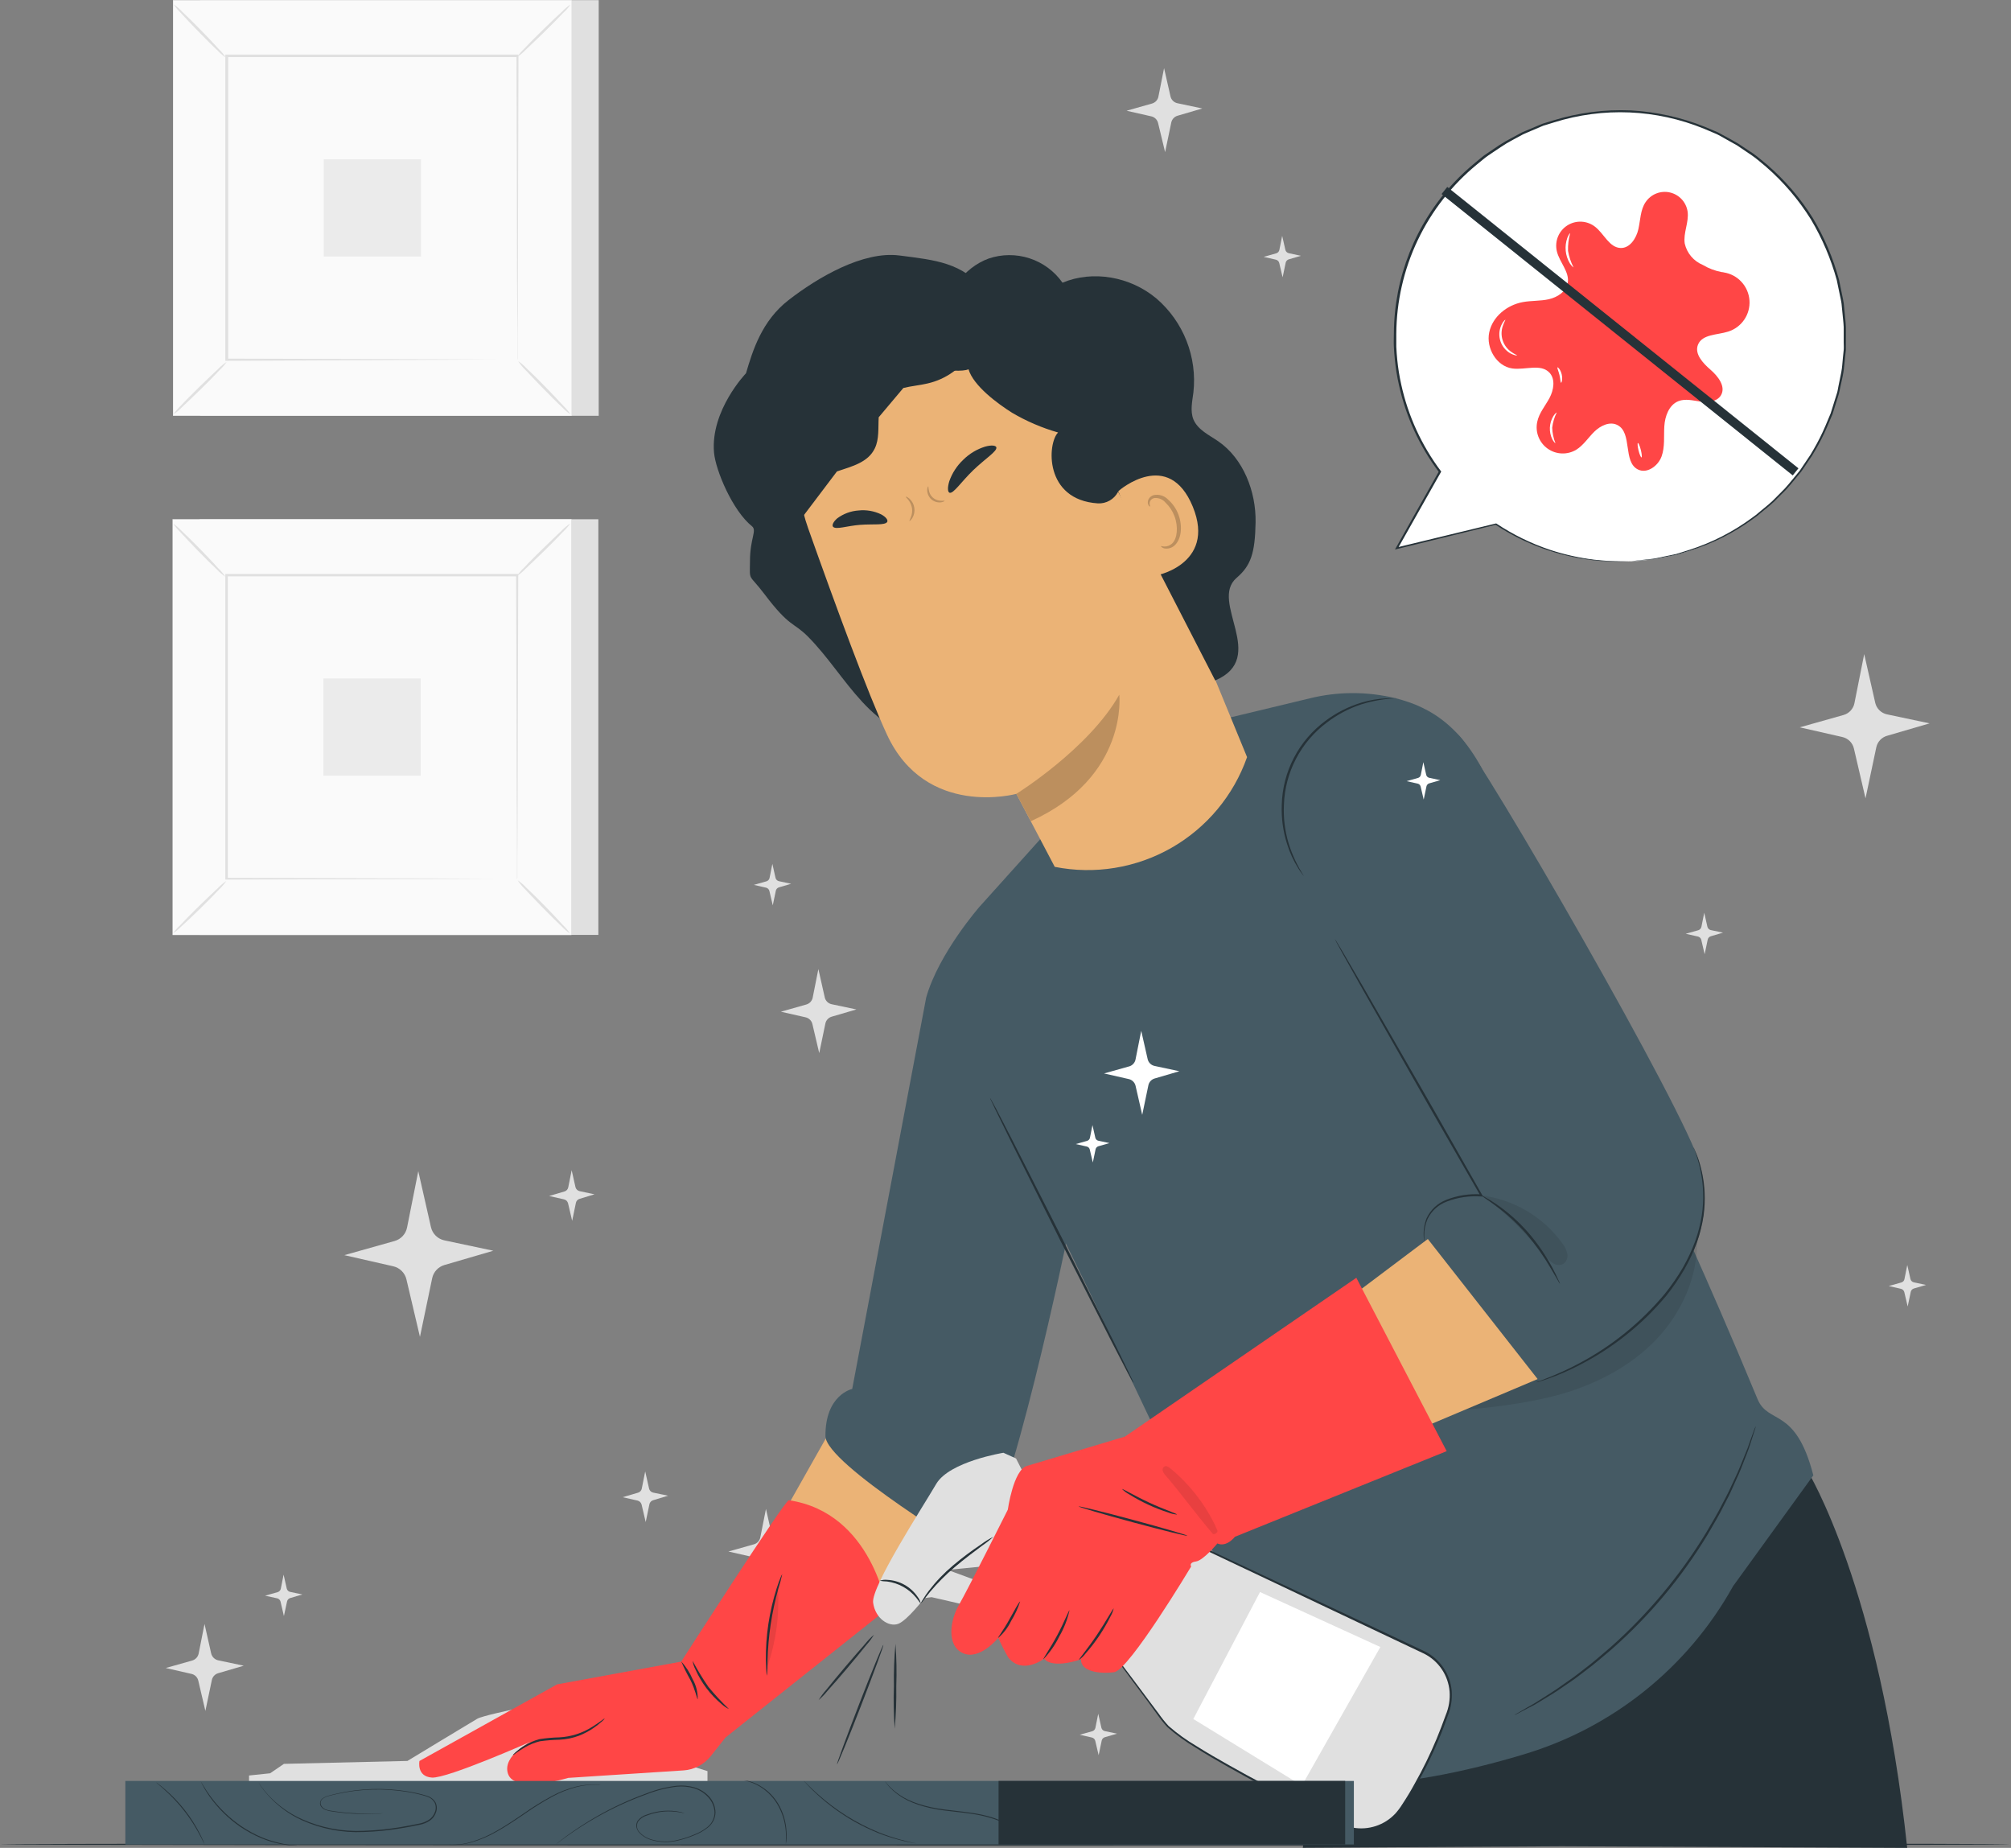 <?xml version="1.0" encoding="UTF-8"?> <svg xmlns="http://www.w3.org/2000/svg" width="443" height="407" viewBox="0 0 443 407" fill="none"><rect x="0" y="0" width="443" height="407" fill="#808080" stroke="none"/><path d="M97.901 273.196L108.671 275.479L97.901 278.625C97.228 278.82 96.621 279.195 96.146 279.709C95.67 280.223 95.344 280.858 95.201 281.544L92.511 294.448L89.534 281.792C89.368 281.086 89.007 280.442 88.493 279.931C87.979 279.42 87.332 279.064 86.625 278.903L75.856 276.451L86.923 273.335C87.612 273.142 88.234 272.761 88.72 272.236C89.206 271.71 89.535 271.059 89.673 270.357L92.144 257.949L94.933 270.277C95.097 270.997 95.463 271.655 95.989 272.172C96.515 272.689 97.179 273.045 97.901 273.196V273.196Z" fill="#E0E0E0"></path><path d="M48.052 365.687L53.7 366.878L48.042 368.536C47.694 368.64 47.382 368.838 47.138 369.107C46.895 369.377 46.73 369.708 46.662 370.065L45.243 376.834L43.684 370.184C43.601 369.812 43.413 369.472 43.142 369.205C42.871 368.937 42.528 368.753 42.156 368.675L36.508 367.384L42.315 365.747C42.676 365.646 43.003 365.447 43.259 365.172C43.515 364.897 43.69 364.556 43.764 364.188L45.054 357.677L46.513 364.149C46.598 364.524 46.787 364.868 47.06 365.141C47.332 365.413 47.676 365.603 48.052 365.687V365.687Z" fill="#E0E0E0"></path><path d="M127.689 262.358L130.965 263.053L127.689 264.045C127.484 264.102 127.298 264.214 127.152 264.37C127.007 264.526 126.907 264.72 126.865 264.929L126.041 268.899L125.138 265.038C125.086 264.823 124.974 264.628 124.816 264.473C124.659 264.319 124.461 264.212 124.245 264.164L120.969 263.42L124.344 262.427C124.552 262.367 124.74 262.251 124.887 262.092C125.033 261.932 125.134 261.736 125.178 261.524L125.932 257.742L126.776 261.494C126.834 261.708 126.949 261.903 127.111 262.055C127.272 262.207 127.472 262.312 127.689 262.358V262.358Z" fill="#E0E0E0"></path><path d="M143.879 328.751L147.165 329.436L143.879 330.429C143.674 330.489 143.488 330.604 143.343 330.761C143.198 330.919 143.099 331.112 143.055 331.322L142.241 335.243L141.338 331.392C141.284 331.177 141.172 330.981 141.015 330.825C140.857 330.669 140.66 330.56 140.445 330.508L137.169 329.764L140.544 328.771C140.753 328.713 140.942 328.597 141.089 328.438C141.236 328.278 141.336 328.081 141.378 327.868L142.132 324.086L142.976 327.838C143.022 328.061 143.132 328.266 143.292 328.428C143.453 328.59 143.656 328.702 143.879 328.751V328.751Z" fill="#E0E0E0"></path><path d="M63.914 350.621L66.614 351.187L63.914 351.981C63.748 352.032 63.598 352.126 63.48 352.253C63.361 352.38 63.278 352.536 63.239 352.706L62.544 355.941L61.8 352.765C61.756 352.59 61.666 352.43 61.538 352.302C61.41 352.174 61.25 352.084 61.075 352.04L58.395 351.455L61.164 350.671C61.337 350.621 61.492 350.525 61.615 350.394C61.737 350.263 61.821 350.101 61.859 349.926L62.475 346.819L63.169 349.906C63.216 350.082 63.31 350.242 63.441 350.368C63.573 350.494 63.736 350.582 63.914 350.621Z" fill="#E0E0E0"></path><path d="M243.369 381.281L246.068 381.847L243.369 382.631C243.201 382.683 243.051 382.779 242.932 382.908C242.814 383.037 242.731 383.195 242.694 383.366L242.019 386.592L241.274 383.426C241.231 383.25 241.14 383.09 241.013 382.962C240.885 382.835 240.725 382.744 240.55 382.701L237.85 382.086L240.619 381.311C240.789 381.26 240.943 381.164 241.063 381.033C241.184 380.902 241.267 380.741 241.304 380.567L241.929 377.46L242.624 380.547C242.668 380.727 242.76 380.89 242.892 381.02C243.023 381.15 243.188 381.24 243.369 381.281V381.281Z" fill="#E0E0E0"></path><path d="M171.583 194.085L174.283 194.661L171.583 195.445C171.416 195.497 171.265 195.592 171.146 195.721C171.028 195.85 170.946 196.009 170.908 196.18L170.233 199.406L169.488 196.239C169.445 196.064 169.355 195.904 169.227 195.776C169.099 195.648 168.939 195.558 168.764 195.515L166.064 194.899L168.833 194.115C169.006 194.065 169.161 193.97 169.284 193.839C169.406 193.708 169.49 193.546 169.528 193.371L170.144 190.264L170.838 193.351C170.882 193.53 170.975 193.694 171.106 193.824C171.238 193.954 171.403 194.044 171.583 194.085Z" fill="#E0E0E0"></path><path d="M421.591 282.439L424.291 283.014L421.591 283.799C421.424 283.851 421.273 283.946 421.155 284.075C421.036 284.204 420.954 284.362 420.916 284.533L420.241 287.759L419.497 284.593C419.453 284.416 419.361 284.255 419.231 284.127C419.102 284 418.939 283.91 418.762 283.868L416.072 283.253L418.842 282.469C419.014 282.424 419.17 282.331 419.291 282.201C419.413 282.071 419.494 281.909 419.527 281.734L420.152 278.617L420.847 281.704C420.89 281.884 420.983 282.048 421.114 282.177C421.246 282.307 421.411 282.398 421.591 282.439Z" fill="#E0E0E0"></path><path d="M376.865 204.855L379.565 205.421L376.865 206.215C376.699 206.266 376.549 206.36 376.43 206.487C376.312 206.614 376.229 206.77 376.19 206.939L375.515 210.175L374.77 206.999C374.726 206.822 374.634 206.661 374.505 206.534C374.375 206.406 374.213 206.316 374.036 206.274L371.346 205.669L374.115 204.885C374.286 204.833 374.439 204.737 374.559 204.606C374.68 204.475 374.763 204.314 374.8 204.14L375.425 201.033L376.12 204.12C376.164 204.3 376.256 204.464 376.388 204.593C376.519 204.723 376.684 204.814 376.865 204.855Z" fill="#E0E0E0"></path><path d="M283.897 55.765L286.586 56.341L283.897 57.125C283.729 57.177 283.579 57.272 283.46 57.401C283.341 57.53 283.259 57.688 283.222 57.859L282.547 61.085L281.802 57.919C281.758 57.742 281.666 57.581 281.536 57.454C281.407 57.326 281.245 57.236 281.068 57.194L278.368 56.579L281.147 55.795C281.317 55.743 281.471 55.647 281.591 55.516C281.712 55.385 281.795 55.224 281.832 55.05L282.447 51.943L283.152 55.03C283.195 55.21 283.288 55.374 283.42 55.504C283.551 55.633 283.716 55.724 283.897 55.765V55.765Z" fill="#E0E0E0"></path><path d="M171.653 340.079L177.112 341.24L171.653 342.829C171.312 342.931 171.005 343.124 170.764 343.386C170.523 343.647 170.357 343.969 170.283 344.318L168.913 350.849L167.404 344.437C167.319 344.08 167.136 343.754 166.877 343.495C166.618 343.235 166.292 343.053 165.935 342.968L160.466 341.727L166.084 340.139C166.432 340.04 166.746 339.848 166.992 339.584C167.239 339.32 167.409 338.993 167.484 338.64L168.734 332.347L170.144 338.6C170.231 338.964 170.418 339.295 170.685 339.557C170.952 339.819 171.287 340 171.653 340.079Z" fill="#E0E0E0"></path><path d="M183.196 221.183L188.655 222.334L183.196 223.932C182.856 224.034 182.55 224.225 182.309 224.485C182.068 224.745 181.902 225.065 181.826 225.411L180.466 231.953L178.957 225.53C178.87 225.174 178.685 224.85 178.424 224.592C178.163 224.334 177.836 224.154 177.478 224.071L172.019 222.831L177.637 221.242C177.984 221.141 178.297 220.947 178.542 220.681C178.787 220.415 178.955 220.088 179.027 219.734L180.278 213.44L181.687 219.694C181.772 220.059 181.959 220.393 182.226 220.657C182.493 220.92 182.829 221.103 183.196 221.183Z" fill="#E0E0E0"></path><path d="M259.399 22.741L264.858 23.893L259.399 25.491C259.056 25.592 258.747 25.784 258.504 26.046C258.261 26.308 258.094 26.63 258.019 26.98L256.659 33.511L255.111 27.089C255.023 26.733 254.838 26.408 254.577 26.15C254.316 25.893 253.989 25.713 253.632 25.63L248.172 24.389L253.791 22.801C254.136 22.7 254.448 22.508 254.693 22.244C254.938 21.98 255.106 21.654 255.18 21.302L256.431 15.009L257.85 21.252C257.938 21.623 258.131 21.96 258.406 22.224C258.68 22.488 259.025 22.668 259.399 22.741V22.741Z" fill="#E0E0E0"></path><path d="M415.686 157.339L425.066 159.324L415.686 162.063C415.097 162.234 414.567 162.562 414.151 163.011C413.735 163.461 413.449 164.015 413.323 164.614L410.951 175.841L408.39 164.843C408.243 164.229 407.927 163.668 407.478 163.224C407.029 162.781 406.465 162.471 405.849 162.331L396.469 160.197L406.117 157.478C406.715 157.307 407.255 156.975 407.677 156.518C408.099 156.061 408.387 155.497 408.509 154.887L410.663 144.067L413.095 154.807C413.242 155.432 413.563 156.002 414.022 156.45C414.481 156.898 415.058 157.207 415.686 157.339V157.339Z" fill="#E0E0E0"></path><path d="M131.888 0.03H44.072V91.579H131.888V0.03Z" fill="#E0E0E0"></path><path d="M125.932 0.03H38.116V91.579H125.932V0.03Z" fill="#FAFAFA"></path><path d="M125.963 91.598H38.097V0H125.963V91.598ZM38.146 91.549H125.913V0.069H38.146V91.549Z" fill="#E0E0E0"></path><path d="M114.14 12.338H49.928V79.27H114.14V12.338Z" fill="#FAFAFA"></path><path d="M49.928 79.717C49.468 80.386 48.935 81.001 48.34 81.553C47.347 82.635 45.878 84.104 44.26 85.692C42.642 87.281 41.163 88.67 40.061 89.712C39.509 90.301 38.886 90.817 38.205 91.251C38.665 90.582 39.194 89.963 39.783 89.405C40.776 88.323 42.255 86.864 43.873 85.266C45.491 83.667 46.98 82.288 48.082 81.245C48.632 80.662 49.252 80.148 49.928 79.717V79.717Z" fill="#E0E0E0"></path><path d="M114.161 79.548C114.837 80.002 115.457 80.535 116.007 81.136C117.089 82.129 118.558 83.598 120.146 85.216C121.734 86.834 123.124 88.313 124.117 89.404C124.704 89.96 125.224 90.583 125.665 91.261C124.99 90.816 124.373 90.29 123.829 89.692C122.747 88.7 121.278 87.221 119.689 85.603C118.101 83.985 116.712 82.486 115.659 81.394C115.09 80.839 114.587 80.219 114.161 79.548V79.548Z" fill="#E0E0E0"></path><path d="M113.962 12.517C114.414 11.842 114.944 11.223 115.54 10.671C116.533 9.589 118.012 8.13 119.63 6.532C121.248 4.934 122.727 3.554 123.819 2.561C124.369 1.968 124.993 1.448 125.675 1.013C125.223 1.676 124.689 2.279 124.087 2.809C123.094 3.891 121.615 5.36 119.997 6.958C118.379 8.557 116.89 9.936 115.798 10.979C115.249 11.562 114.632 12.078 113.962 12.517Z" fill="#E0E0E0"></path><path d="M49.75 12.676C49.075 12.223 48.455 11.694 47.904 11.097C46.822 10.105 45.362 8.626 43.774 7.008C42.186 5.39 40.797 3.911 39.804 2.819C39.221 2.259 38.702 1.637 38.255 0.963C38.932 1.409 39.549 1.939 40.092 2.541C41.174 3.534 42.643 5.013 44.241 6.631C45.839 8.249 47.219 9.738 48.211 10.829C48.795 11.382 49.311 12.002 49.75 12.676V12.676Z" fill="#E0E0E0"></path><path d="M113.962 79.269C113.955 79.16 113.955 79.05 113.962 78.941C113.962 78.713 113.962 78.405 113.962 78.008C113.962 77.165 113.962 75.963 113.962 74.395C113.962 71.219 113.962 66.613 113.893 60.757C113.893 49.034 113.823 32.328 113.774 12.337L114.022 12.585H49.989L50.267 12.307C50.267 36.874 50.267 59.853 50.267 79.239L50.028 78.991L96.393 79.12L109.416 79.18H112.86H113.744H114.062H113.774H112.91H109.515L96.542 79.249L49.929 79.477H49.641V79.239C49.641 59.853 49.641 36.874 49.641 12.307V12.02H49.929H113.962H114.21V12.268C114.151 32.328 114.111 49.084 114.081 60.846C114.081 66.673 114.081 71.269 114.012 74.425C114.012 75.973 114.012 77.165 114.012 77.988C114.012 78.376 114.012 78.683 114.012 78.902C114.012 79.12 113.962 79.269 113.962 79.269Z" fill="#E0E0E0"></path><path d="M92.74 35.089H71.319V56.509H92.74V35.089Z" fill="#EBEBEB"></path><path d="M131.809 114.369H43.993V205.918H131.809V114.369Z" fill="#E0E0E0"></path><path d="M125.853 114.369H38.037V205.918H125.853V114.369Z" fill="#FAFAFA"></path><path d="M125.893 205.945H38.018V114.347H125.893V205.945ZM38.067 205.885H125.834V114.396H38.067V205.885Z" fill="#E0E0E0"></path><path d="M114.061 126.677H49.849V193.608H114.061V126.677Z" fill="#FAFAFA"></path><path d="M49.849 194.055C49.391 194.728 48.858 195.347 48.261 195.901C47.268 196.983 45.799 198.442 44.181 200.04C42.563 201.638 41.084 203.018 39.982 204.011C39.425 204.596 38.802 205.116 38.126 205.559C38.586 204.902 39.118 204.299 39.714 203.762C40.707 202.68 42.186 201.211 43.804 199.613C45.422 198.015 46.911 196.635 48.012 195.593C48.562 195.01 49.178 194.494 49.849 194.055V194.055Z" fill="#E0E0E0"></path><path d="M114.051 193.896C114.729 194.345 115.349 194.875 115.898 195.475C116.979 196.467 118.449 197.946 120.037 199.554C121.625 201.162 123.015 202.661 124.007 203.753C124.6 204.304 125.12 204.927 125.556 205.609C124.884 205.156 124.268 204.626 123.719 204.031C122.637 203.038 121.168 201.559 119.58 199.941C117.992 198.324 116.602 196.835 115.55 195.743C114.983 195.185 114.48 194.566 114.051 193.896V193.896Z" fill="#E0E0E0"></path><path d="M113.882 126.855C114.336 126.185 114.866 125.569 115.461 125.019C116.453 123.937 117.932 122.468 119.55 120.88C121.168 119.292 122.647 117.902 123.739 116.86C124.294 116.274 124.917 115.758 125.595 115.321C125.144 115.991 124.614 116.604 124.017 117.148C123.024 118.23 121.545 119.699 119.927 121.297C118.309 122.895 116.82 124.275 115.729 125.317C115.179 125.904 114.559 126.421 113.882 126.855Z" fill="#E0E0E0"></path><path d="M49.64 127.024C48.967 126.566 48.347 126.033 47.794 125.436C46.712 124.443 45.253 122.974 43.665 121.356C42.076 119.738 40.707 118.259 39.714 117.197C39.129 116.64 38.609 116.017 38.166 115.341C38.836 115.795 39.452 116.325 40.002 116.919C41.084 117.912 42.553 119.391 44.151 121.009C45.749 122.627 47.129 124.115 48.121 125.217C48.699 125.755 49.209 126.362 49.64 127.024V127.024Z" fill="#E0E0E0"></path><path d="M113.883 193.63C113.874 193.524 113.874 193.418 113.883 193.312C113.883 193.084 113.883 192.776 113.883 192.369C113.883 191.535 113.883 190.324 113.883 188.756C113.883 185.589 113.883 180.974 113.813 175.117C113.813 163.395 113.744 146.699 113.694 126.698L113.942 126.946H49.909L50.187 126.658C50.187 151.225 50.187 174.214 50.187 193.59L49.949 193.352L96.314 193.471L109.337 193.54H112.781H113.982C113.886 193.55 113.79 193.55 113.694 193.54H112.831H109.436L96.463 193.6L49.949 193.729H49.641V193.63C49.641 174.254 49.641 151.265 49.641 126.698V126.42H49.929H113.962H114.161V126.668C114.101 146.729 114.062 163.484 114.032 175.246C114.032 181.083 113.982 185.679 113.962 188.835C113.962 190.384 113.962 191.575 113.962 192.399C113.962 192.786 113.962 193.084 113.962 193.302C113.942 193.413 113.916 193.522 113.883 193.63V193.63Z" fill="#E0E0E0"></path><path d="M92.671 149.438H71.24V170.858H92.671V149.438Z" fill="#EBEBEB"></path><path d="M359.265 123.62C348.745 124.138 338.335 121.279 329.556 115.461L307.719 120.781L317.228 103.907C310.567 95.05 307.062 84.22 307.271 73.14C307.48 62.061 311.391 51.37 318.38 42.771C325.37 34.172 335.036 28.16 345.839 25.692C356.643 23.224 367.961 24.442 377.991 29.153C388.021 33.864 396.186 41.796 401.186 51.686C406.185 61.575 407.731 72.853 405.577 83.724C403.422 94.594 397.693 104.43 389.3 111.666C380.907 118.901 370.333 123.12 359.265 123.65V123.62Z" fill="white"></path><path d="M359.266 123.62C359.266 123.62 359.563 123.57 360.129 123.511L362.66 123.233C363.216 123.163 363.842 123.124 364.526 123.015L366.74 122.548C367.544 122.379 368.408 122.22 369.321 122.002L372.189 121.099C377.108 119.52 381.737 117.153 385.897 114.091C386.528 113.656 387.132 113.182 387.704 112.672L389.54 111.153C390.164 110.628 390.757 110.068 391.317 109.475L393.094 107.679C394.255 106.428 395.317 105.028 396.479 103.649L398.007 101.376C398.554 100.616 399.055 99.823 399.506 99.003C400.485 97.326 401.357 95.589 402.117 93.802C402.5 92.889 402.888 91.966 403.278 91.033L404.191 88.104C404.34 87.608 404.499 87.112 404.658 86.615C404.817 86.119 404.876 85.623 404.985 85.077C405.194 84.084 405.412 83.002 405.621 81.94C405.829 80.878 405.859 79.796 405.978 78.714C406.037 78.168 406.097 77.623 406.147 77.076C406.196 76.531 406.147 75.965 406.147 75.409V72.044C406.097 70.912 405.938 69.781 405.839 68.629C405.779 68.064 405.73 67.488 405.67 66.912C405.611 66.337 405.452 65.771 405.343 65.195C405.104 64.053 404.866 62.892 404.628 61.731C403.339 57.024 401.419 52.513 398.92 48.321C396.207 43.975 392.862 40.057 388.994 36.697C388.002 35.883 387.009 34.98 385.907 34.225L382.602 31.992C381.45 31.327 380.249 30.712 379.068 30.007C378.77 29.858 378.483 29.679 378.175 29.54L377.242 29.143L375.366 28.349C364.86 24.051 353.183 23.556 342.352 26.95L340.783 27.436L339.999 27.674L339.235 27.992L336.257 29.262L335.512 29.59L334.798 29.977L333.358 30.751C332.39 31.256 331.452 31.816 330.549 32.429L327.879 34.225C326.986 34.821 326.212 35.566 325.368 36.211C319.847 40.743 315.391 46.436 312.319 52.885C309.246 59.333 307.632 66.38 307.59 73.523V76.382C307.65 77.374 307.69 78.278 307.799 79.211C307.98 81.063 308.275 82.903 308.682 84.72C310.193 91.613 313.165 98.102 317.397 103.748L317.487 103.857L317.417 103.986L307.888 120.861L307.67 120.583L329.507 115.302H329.557H329.616C333.293 117.753 337.278 119.705 341.468 121.109C344.584 122.135 347.792 122.856 351.047 123.263C353.074 123.496 355.111 123.621 357.151 123.64H358.72H359.256H358.73L357.151 123.699C355.106 123.721 353.061 123.621 351.027 123.402C343.315 122.524 335.918 119.841 329.438 115.57H329.557L307.719 120.93L307.293 121.029L307.511 120.652C310.489 115.401 313.606 109.733 317 103.778V104.006C312.714 98.319 309.705 91.774 308.176 84.819C307.763 82.986 307.462 81.13 307.273 79.26C307.163 78.317 307.114 77.364 307.054 76.412C306.995 75.459 307.054 74.486 307.054 73.513C307.094 61.143 311.819 49.248 320.276 40.221C321.758 38.648 323.339 37.173 325.011 35.804C325.854 35.139 326.639 34.384 327.542 33.819L330.242 31.992C331.154 31.394 332.098 30.848 333.071 30.354L334.52 29.57L335.244 29.173L335.999 28.855L339.046 27.565L339.82 27.247L340.615 26.999L342.203 26.513C347.72 24.813 353.488 24.071 359.256 24.319C364.85 24.621 370.357 25.842 375.554 27.932L377.45 28.736L378.393 29.133C378.711 29.282 378.999 29.461 379.297 29.62C380.498 30.275 381.699 30.9 382.87 31.605L386.205 33.819C387.307 34.583 388.28 35.496 389.322 36.32C393.241 39.707 396.628 43.666 399.367 48.062C401.887 52.298 403.82 56.856 405.114 61.612L405.829 65.106C405.938 65.681 406.087 66.257 406.157 66.833C406.226 67.409 406.266 67.994 406.325 68.57C406.425 69.731 406.583 70.873 406.623 72.014C406.663 73.156 406.623 74.287 406.623 75.409C406.623 75.975 406.623 76.531 406.623 77.087L406.444 78.744C406.315 79.836 406.246 80.928 406.077 82C405.908 83.072 405.64 84.114 405.422 85.156C405.313 85.672 405.224 86.199 405.085 86.705C404.946 87.211 404.777 87.698 404.618 88.204C404.31 89.196 403.993 90.189 403.695 91.181L402.514 93.971C401.742 95.769 400.857 97.516 399.863 99.202C399.405 100.025 398.898 100.821 398.345 101.584C397.819 102.348 397.352 103.113 396.796 103.867C395.625 105.247 394.553 106.666 393.382 107.917L391.575 109.714C391.013 110.314 390.413 110.878 389.779 111.401L387.932 112.92C387.355 113.432 386.745 113.906 386.106 114.339C381.908 117.389 377.241 119.736 372.289 121.287L369.41 122.161C368.487 122.379 367.614 122.528 366.809 122.697L364.586 123.134C363.901 123.243 363.276 123.263 362.71 123.322L360.169 123.551C359.563 123.61 359.266 123.62 359.266 123.62Z" fill="#263238"></path><path d="M360.913 50.483C361.37 48.448 361.35 46.225 362.501 44.528C363.071 43.671 363.888 43.008 364.844 42.625C365.8 42.243 366.849 42.16 367.853 42.387C368.856 42.614 369.768 43.14 370.466 43.897C371.164 44.653 371.616 45.603 371.762 46.622C372.08 48.965 370.77 51.307 371.127 53.64C371.364 54.684 371.848 55.657 372.539 56.476C373.23 57.295 374.107 57.936 375.097 58.345C376.402 59.128 377.838 59.669 379.336 59.943C379.465 59.943 379.604 59.943 379.733 60.002C381.232 60.237 382.607 60.973 383.634 62.09C384.661 63.207 385.279 64.639 385.387 66.153C385.495 67.666 385.087 69.171 384.23 70.423C383.372 71.675 382.116 72.599 380.666 73.045C378.264 73.8 374.978 73.591 374.045 75.924C373.231 77.969 375.147 79.993 376.805 81.433C378.462 82.872 380.229 85.135 379.117 87.041C378.284 88.47 376.298 88.689 374.651 88.46C373.003 88.232 371.286 87.746 369.747 88.351C367.663 89.175 366.769 91.657 366.63 93.89C366.491 96.123 366.789 98.426 366.025 100.531C365.261 102.635 362.829 104.402 360.824 103.409C357.459 101.742 359.652 95.339 356.307 93.622C354.63 92.749 352.555 93.751 351.205 95.081C349.855 96.411 348.823 98.059 347.235 99.052C346.275 99.63 345.166 99.916 344.046 99.874C342.926 99.832 341.842 99.463 340.928 98.814C340.015 98.165 339.31 97.263 338.902 96.219C338.493 95.175 338.398 94.034 338.629 92.937C339.036 90.952 340.406 89.413 341.339 87.656C342.272 85.9 342.669 83.537 341.339 82.088C339.403 80.023 335.959 81.552 333.14 81.155C329.666 80.659 327.333 76.688 328.057 73.214C328.782 69.74 331.968 67.189 335.423 66.544C337.319 66.186 339.294 66.335 341.18 65.908C343.066 65.481 344.982 64.261 345.349 62.365C345.815 59.883 343.512 57.769 342.947 55.307C342.701 54.238 342.793 53.119 343.21 52.104C343.628 51.089 344.349 50.229 345.276 49.642C346.203 49.055 347.289 48.77 348.385 48.826C349.481 48.883 350.532 49.278 351.394 49.957C353.379 51.506 354.52 54.563 357.042 54.622C359.037 54.662 360.456 52.508 360.913 50.483Z" fill="#FF4646"></path><path d="M334.182 78.278C334.182 78.338 333.587 78.278 332.773 77.861C331.703 77.268 330.897 76.29 330.52 75.126C330.142 73.961 330.22 72.697 330.738 71.588C331.125 70.754 331.582 70.387 331.621 70.427C331.661 70.466 331.353 70.913 331.076 71.727C330.696 72.769 330.677 73.908 331.021 74.962C331.364 76.016 332.051 76.925 332.971 77.544C333.676 78.04 334.202 78.199 334.182 78.278Z" fill="white"></path><path d="M342.649 97.624C342.599 97.624 342.292 97.376 341.964 96.77C341.568 95.969 341.38 95.08 341.418 94.186C341.457 93.293 341.719 92.424 342.182 91.658C342.55 91.083 342.887 90.825 342.927 90.864C342.4 91.912 342.064 93.044 341.934 94.209C341.97 95.381 342.212 96.537 342.649 97.624V97.624Z" fill="white"></path><path d="M343.89 84.293C343.741 84.293 343.751 83.499 343.533 82.595C343.314 81.692 342.977 80.997 343.096 80.918C343.215 80.838 343.801 81.464 344.029 82.476C344.257 83.489 344.029 84.313 343.89 84.293Z" fill="white"></path><path d="M361.598 100.75C361.459 100.75 361.171 100.104 360.953 99.221C360.734 98.338 360.684 97.603 360.814 97.573C360.943 97.543 361.24 98.228 361.459 99.102C361.677 99.975 361.737 100.72 361.598 100.75Z" fill="white"></path><path d="M346.639 58.911C346.639 58.911 346.232 58.653 345.825 58.018C345.32 57.178 345.008 56.237 344.912 55.262C344.816 54.286 344.938 53.302 345.269 52.38C345.547 51.675 345.835 51.318 345.884 51.387C345.535 52.644 345.377 53.945 345.418 55.249C345.635 56.525 346.047 57.76 346.639 58.911V58.911Z" fill="white"></path><path d="M318.817 41.173L317.563 42.738L394.921 104.714L396.175 103.149L318.817 41.173Z" fill="#263238"></path><path d="M186.562 308.602L172.189 334.032L192.269 354.242L213.303 331.422L186.562 308.602Z" fill="#EBB376"></path><path d="M62.545 388.497L89.752 387.852C89.752 387.852 103.996 379.216 105.118 378.571C106.239 377.926 112.721 376.586 112.721 376.586L155.85 390.095V394.066H54.862V391.058L59.507 390.572L62.545 388.497Z" fill="#E0E0E0"></path><path d="M173.767 330.43C172.953 330.301 150.063 365.975 150.063 365.975L122.717 370.988L92.403 387.862C92.403 387.862 91.718 391.287 95.142 391.515C98.567 391.744 116.98 383.574 116.98 383.574C116.98 383.574 110.677 386.642 111.878 390.592C113.287 395.228 125.179 391.585 125.179 391.585L150.58 389.937C151.746 389.861 152.883 389.541 153.918 388.997C154.952 388.453 155.861 387.698 156.585 386.781L159.821 382.691L195.376 354.431C195.376 354.431 192.229 333.16 173.767 330.43Z" fill="#FF4646"></path><path d="M133.219 378.492C133.05 378.736 132.846 378.954 132.613 379.138C132.016 379.673 131.382 380.167 130.717 380.617C129.727 381.292 128.665 381.854 127.551 382.294C126.173 382.811 124.723 383.109 123.253 383.177C121.818 383.21 120.387 383.322 118.965 383.515C117.839 383.788 116.757 384.216 115.749 384.786C113.992 385.778 113.088 386.622 113.029 386.552C112.969 386.483 113.198 386.284 113.624 385.897C114.227 385.365 114.874 384.887 115.56 384.468C116.585 383.832 117.699 383.354 118.865 383.048C120.304 382.823 121.757 382.694 123.213 382.661C125.811 382.525 128.329 381.715 130.519 380.309C132.216 379.247 133.159 378.423 133.219 378.492Z" fill="#263238"></path><path d="M153.696 374.283C153.557 374.283 153.219 372.298 152.098 370.035C151.345 368.707 150.665 367.338 150.063 365.936C151.107 367.081 151.953 368.393 152.564 369.817C153.344 371.174 153.736 372.719 153.696 374.283V374.283Z" fill="#263238"></path><path d="M160.585 376.428C159.978 376.15 159.421 375.774 158.937 375.316C156.465 373.252 154.502 370.647 153.2 367.703C152.889 367.109 152.677 366.469 152.574 365.807C153.615 367.779 154.771 369.689 156.038 371.524C157.452 373.25 158.971 374.887 160.585 376.428V376.428Z" fill="#263238"></path><path d="M168.962 369.073C168.872 368.783 168.826 368.482 168.823 368.179C168.823 367.603 168.724 366.77 168.714 365.737C168.677 363.044 168.86 360.351 169.26 357.687C169.665 355.019 170.279 352.388 171.096 349.816C171.414 348.823 171.702 348.049 171.93 347.513C172.016 347.226 172.147 346.955 172.317 346.709C172.088 347.796 171.799 348.869 171.454 349.925C170.01 355.077 169.213 360.389 169.081 365.737C169.101 366.85 169.061 367.964 168.962 369.073V369.073Z" fill="#263238"></path><g opacity="0.3"><path opacity="0.3" d="M171.375 349.994C169.429 355.45 168.641 361.251 169.062 367.027C170.942 361.556 171.728 355.769 171.375 349.994V349.994Z" fill="black"></path></g><path d="M286.994 406.979L289.852 384.208L398.176 323.967C398.176 323.967 414.058 349.646 420.133 406.999L344.019 406.641L286.994 406.979Z" fill="#263238"></path><path d="M229.631 184.308L215.814 199.673L213.531 230.265L240.113 284.77L270.596 348.932C273.107 354.441 275.638 367.137 273.852 374.353C273.852 374.353 268.889 391.823 294.081 392.984C307.819 393.619 323.621 390.006 335.145 386.562L335.443 386.473C355.151 380.643 371.787 367.318 381.778 349.359L399.457 324.951C395.546 309.734 389.531 313.883 387.158 308.136C375.723 280.531 366.313 260.59 366.313 260.59L328.435 173.319C322.768 160.505 315.621 155.81 307.293 153.755C301.118 152.273 294.678 152.293 288.513 153.815L269.901 158.291L229.631 184.308Z" fill="#455A64"></path><path d="M214.911 342.35C222.673 333.416 235.259 271.825 235.259 271.825L215.814 199.672C215.814 199.672 206.821 209.906 204.032 219.693L187.733 305.921C187.733 305.921 181.777 307.162 181.837 316.304C181.847 322.458 214.911 342.35 214.911 342.35Z" fill="#455A64"></path><path d="M249.702 304.632C249.561 304.438 249.439 304.232 249.334 304.016L248.342 302.21L244.877 295.51C241.979 289.782 238.009 281.971 233.631 273.335L222.554 251.09L219.238 244.321C218.871 243.557 218.583 242.941 218.365 242.475C218.248 242.264 218.155 242.041 218.087 241.81C218.229 242.003 218.352 242.209 218.454 242.425L219.447 244.232L222.911 250.932C225.809 256.649 229.78 264.471 234.157 273.116L245.275 295.361L248.59 302.131C248.947 302.895 249.235 303.51 249.463 303.977C249.567 304.185 249.647 304.405 249.702 304.632V304.632Z" fill="#263238"></path><path d="M386.78 314.131C386.729 314.415 386.652 314.694 386.552 314.965L385.798 317.327L385.242 319.034C385.024 319.66 384.755 320.315 384.478 321.02C383.912 322.449 383.336 324.097 382.492 325.834C382.095 326.717 381.678 327.64 381.252 328.603C380.825 329.566 380.259 330.519 379.773 331.531C378.78 333.576 377.529 335.651 376.249 337.864C370.522 347.365 363.367 355.929 355.037 363.255C353.052 364.903 351.255 366.511 349.428 367.851C348.515 368.526 347.672 369.221 346.808 369.836C345.944 370.452 345.101 370.998 344.307 371.553C342.738 372.675 341.22 373.539 339.919 374.353C339.264 374.75 338.659 375.127 338.093 375.454L336.505 376.268L334.311 377.43C334.057 377.571 333.795 377.697 333.527 377.807C333.757 377.63 334.003 377.474 334.261 377.34L336.405 376.09L337.954 375.206C338.52 374.869 339.115 374.472 339.76 374.065C341.041 373.231 342.54 372.347 344.088 371.206L346.56 369.469C347.413 368.863 348.257 368.169 349.151 367.484C350.967 366.134 352.774 364.506 354.709 362.878C362.969 355.549 370.088 347.028 375.832 337.596C377.112 335.403 378.373 333.338 379.376 331.313C379.892 330.32 380.428 329.328 380.874 328.405L382.155 325.665C382.999 323.938 383.604 322.31 384.19 320.9C384.478 320.186 384.755 319.531 384.994 318.915L385.589 317.228L386.433 314.895C386.531 314.633 386.647 314.377 386.78 314.131V314.131Z" fill="#263238"></path><g opacity="0.3"><path opacity="0.3" d="M316.792 310.757C324.891 310.609 336.326 309.259 344.108 306.995C351.89 304.732 359.335 300.831 364.903 294.975C370.472 289.119 374.075 281.078 373.837 273.028C369.261 282.964 360.327 292.017 350.173 297.159C346.788 298.876 340.684 301.874 339.989 300.98L316.792 310.757Z" fill="black"></path></g><path d="M281.554 298.06C282.964 296.502 317.596 270.604 317.596 270.604L345.994 300.671L298.25 320.841L281.554 298.06Z" fill="#EBB376"></path><path d="M339.125 304.255C345.518 301.674 351.692 298.945 355.881 295.719C375.733 280.403 377.043 266.586 374.462 256.481C371.633 245.363 326.48 167.146 321.497 162.113C316.514 157.081 300.771 149.021 285.038 166.977C275.906 177.409 294.061 206.81 294.061 206.81L326.321 263.27C317.238 261.732 313.089 271.052 313.089 271.052L339.125 304.255Z" fill="#455A64"></path><path d="M313.774 273.465C313.74 273.355 313.716 273.242 313.704 273.128C313.473 271.505 313.665 269.85 314.26 268.323C315.129 266.458 316.687 265.002 318.608 264.264C321.06 263.293 323.699 262.883 326.33 263.062L326.132 263.38C322.836 257.653 318.906 250.784 314.667 243.409L300.006 217.601L295.609 209.749C295.123 208.846 294.736 208.131 294.438 207.595C294.297 207.348 294.171 207.093 294.061 206.831C294.238 207.054 294.395 207.293 294.527 207.546C294.845 208.062 295.262 208.767 295.788 209.65L300.324 217.422C304.136 224.043 309.347 233.135 315.124 243.171L326.499 263.191L326.698 263.529H326.301C323.732 263.34 321.154 263.716 318.747 264.631C316.888 265.313 315.363 266.685 314.488 268.462C313.978 269.625 313.724 270.885 313.744 272.155C313.744 273.038 313.804 273.465 313.774 273.465Z" fill="#263238"></path><path d="M373.053 252.679C373.173 252.884 373.273 253.1 373.351 253.324C373.52 253.751 373.828 254.376 374.096 255.22C374.906 257.594 375.38 260.07 375.505 262.575C375.592 264.309 375.516 266.047 375.277 267.766C374.977 269.735 374.499 271.672 373.847 273.553C373.098 275.613 372.175 277.606 371.088 279.509C369.911 281.544 368.584 283.488 367.118 285.326C361.82 291.695 355.282 296.92 347.901 300.681C345.685 301.837 343.39 302.832 341.032 303.659C340.198 303.977 339.533 304.156 339.096 304.294C338.871 304.376 338.638 304.436 338.401 304.473C338.612 304.363 338.831 304.27 339.056 304.195C339.493 304.026 340.148 303.818 340.962 303.471C343.278 302.565 345.538 301.524 347.732 300.354C355.003 296.52 361.454 291.3 366.721 284.988C368.182 283.175 369.509 281.257 370.691 279.251C371.765 277.366 372.685 275.398 373.441 273.365C374.094 271.513 374.579 269.606 374.89 267.667C375.147 265.979 375.243 264.271 375.178 262.565C375.088 260.083 374.674 257.624 373.947 255.25C373.709 254.406 373.431 253.771 373.302 253.324C373.193 253.12 373.11 252.903 373.053 252.679V252.679Z" fill="#263238"></path><g opacity="0.3"><path opacity="0.3" d="M326.073 263.271C329.664 263.676 333.13 264.829 336.248 266.655C339.366 268.48 342.068 270.939 344.178 273.872C344.708 274.534 345.081 275.308 345.27 276.135C345.353 276.551 345.316 276.981 345.163 277.377C345.01 277.772 344.748 278.116 344.407 278.368C344.056 278.547 343.665 278.632 343.272 278.615C342.879 278.597 342.497 278.478 342.163 278.269C341.508 277.837 340.925 277.305 340.436 276.691C335.88 271.529 332.009 267.152 326.321 263.271" fill="black"></path></g><path d="M343.652 282.785C343.572 282.785 342.907 281.495 341.667 279.43C340.102 276.739 338.298 274.194 336.277 271.827C334.227 269.488 331.931 267.378 329.428 265.534C327.512 264.114 326.232 263.35 326.281 263.271C326.611 263.388 326.927 263.542 327.224 263.727C327.82 264.045 328.644 264.561 329.646 265.236C332.239 267.017 334.597 269.118 336.664 271.489C338.719 273.872 340.503 276.475 341.984 279.252C342.55 280.314 342.977 281.187 343.235 281.803C343.415 282.111 343.555 282.441 343.652 282.785V282.785Z" fill="#263238"></path><path d="M307.719 153.785C305.057 153.885 302.42 154.339 299.878 155.135C297.135 156.038 294.564 157.397 292.274 159.155C289.444 161.272 287.125 163.998 285.491 167.132C283.857 170.266 282.949 173.728 282.834 177.26C282.693 180.141 283.045 183.025 283.877 185.787C284.673 188.331 285.812 190.755 287.261 192.993C287.261 192.993 287.122 192.854 286.904 192.566C286.577 192.143 286.272 191.702 285.991 191.246C284.939 189.578 284.112 187.78 283.529 185.896C282.639 183.101 282.242 180.172 282.358 177.24C282.452 173.632 283.368 170.092 285.036 166.891C286.705 163.69 289.082 160.911 291.986 158.768C294.332 157.006 296.965 155.663 299.768 154.797C301.65 154.217 303.598 153.883 305.565 153.805C306.26 153.745 306.796 153.805 307.163 153.805C307.347 153.777 307.534 153.77 307.719 153.785Z" fill="#263238"></path><path d="M225.055 323.66L223.824 321.238L221.045 319.978C221.045 319.978 209.134 321.893 206.235 326.846C203.337 331.8 191.862 349.478 192.339 353.002C192.815 356.525 195.833 358.411 197.858 357.657C199.882 356.903 203.625 351.989 203.625 351.989L205.223 351.781L224.082 356.119L226.326 352.247L208.756 345.775L218.315 344.832L226.683 335.899L225.055 323.66Z" fill="#E0E0E0"></path><path d="M242.942 353.548C242.384 355.182 242.236 356.928 242.509 358.632C242.783 360.337 243.47 361.948 244.51 363.325C247.607 367.405 252.223 373.807 256.571 379.505C259.965 383.942 282.815 395.694 295.163 401.839C297.478 402.996 300.137 403.262 302.635 402.587C305.133 401.912 307.296 400.342 308.712 398.176C313.105 391.491 316.596 384.255 319.095 376.656C319.889 374.212 319.765 371.562 318.745 369.203C317.725 366.844 315.881 364.938 313.556 363.842L260.402 338.768C259.059 338.134 257.597 337.79 256.111 337.76C254.626 337.73 253.151 338.013 251.783 338.592C250.415 339.172 249.185 340.033 248.173 341.12C247.161 342.208 246.39 343.497 245.91 344.903L242.942 353.548Z" fill="#E0E0E0"></path><path d="M242.942 353.548C242.942 353.548 242.942 353.36 243.091 353.012L243.597 351.454C244.054 350.074 244.729 348.069 245.582 345.498C246.007 344.027 246.722 342.657 247.687 341.468C248.851 340.053 250.363 338.966 252.074 338.312C254.042 337.553 256.189 337.39 258.248 337.845C259.355 338.133 260.427 338.542 261.444 339.066L264.67 340.575L295.65 355.136L313.944 363.762C315.578 364.594 316.974 365.829 317.999 367.351C319.024 368.872 319.643 370.63 319.8 372.457C319.936 374.317 319.637 376.183 318.927 377.907C318.321 379.654 317.676 381.391 316.941 383.108C315.526 386.509 313.912 389.823 312.107 393.034C311.214 394.616 310.281 396.158 309.308 397.66C308.833 398.43 308.288 399.154 307.68 399.824C306.141 401.434 304.143 402.531 301.958 402.964C299.774 403.397 297.508 403.147 295.471 402.246C292.414 400.777 289.515 399.268 286.627 397.799C280.89 394.821 275.48 391.972 270.497 389.143C267.996 387.734 265.603 386.334 263.36 384.905C261.152 383.597 259.072 382.084 257.146 380.388C256.341 379.506 255.595 378.571 254.913 377.589C254.228 376.656 253.553 375.743 252.928 374.869C251.627 373.103 250.387 371.435 249.235 369.906C248.084 368.378 247.022 366.929 246.029 365.569C245.084 364.381 244.225 363.127 243.458 361.817C242.499 359.924 242.135 357.785 242.416 355.682C242.492 354.952 242.672 354.237 242.952 353.558C242.952 353.558 242.952 353.737 242.813 354.094C242.676 354.619 242.577 355.153 242.515 355.692C242.282 357.771 242.673 359.871 243.637 361.727C244.411 363.018 245.277 364.252 246.228 365.42L249.474 369.728L253.186 374.691L255.221 377.401C255.894 378.371 256.633 379.293 257.434 380.16C259.347 381.826 261.411 383.312 263.598 384.597C265.842 386.006 268.234 387.396 270.735 388.796C275.698 391.605 281.138 394.464 286.865 397.402C289.734 398.851 292.682 400.379 295.699 401.829C297.242 402.51 298.929 402.802 300.611 402.679C302.294 402.556 303.92 402.022 305.348 401.124C306.074 400.665 306.74 400.118 307.333 399.496C307.918 398.85 308.443 398.153 308.901 397.412C309.894 395.913 310.787 394.434 311.671 392.806C313.469 389.615 315.076 386.32 316.485 382.939C317.199 381.232 317.835 379.505 318.47 377.768C319.166 376.113 319.459 374.317 319.324 372.527C319.177 370.787 318.589 369.113 317.614 367.665C316.64 366.216 315.311 365.04 313.755 364.248L295.491 355.593L264.551 340.932L261.335 339.403C260.343 338.889 259.298 338.483 258.218 338.192C256.234 337.751 254.164 337.9 252.263 338.619C250.591 339.243 249.11 340.289 247.965 341.657C247.006 342.827 246.291 344.177 245.86 345.627C244.967 348.188 244.262 350.173 243.786 351.583C243.548 352.238 243.369 352.754 243.23 353.121C243.091 353.489 242.942 353.548 242.942 353.548Z" fill="#263238"></path><path d="M222.008 332.515C222.008 332.515 223.229 323.76 226.216 322.877C229.204 321.994 247.806 316.415 247.806 316.415L298.786 281.436L318.688 319.621L272.035 338.481C272.035 338.481 270.209 340.873 268.174 339.95C268.174 339.95 265.087 343.702 263.449 343.92C261.811 344.139 262.397 345.022 262.397 345.022C262.397 345.022 248.729 367.852 245.443 368.299C242.158 368.746 238.019 368.13 238.138 365.47C238.138 365.47 231.983 367.703 229.998 365.341C229.998 365.341 225.224 368.974 222.117 365.083C221.304 363.676 220.565 362.228 219.903 360.745C219.903 360.745 215.774 365.857 212.042 364.08C208.488 362.383 209.282 356.884 211.228 353.519C213.173 350.154 222.008 332.515 222.008 332.515Z" fill="#FF4646"></path><path d="M202.831 353.18C202.751 353.18 202.463 352.674 201.838 351.91C200.23 349.933 197.924 348.65 195.396 348.327C194.86 348.315 194.326 348.261 193.798 348.168C194.317 347.974 194.875 347.906 195.426 347.969C196.757 348.028 198.057 348.396 199.221 349.043C200.386 349.691 201.384 350.601 202.136 351.701C202.481 352.133 202.719 352.639 202.831 353.18Z" fill="#263238"></path><path d="M218.811 338.488C218.031 339.215 217.195 339.879 216.31 340.474C214.742 341.655 212.558 343.253 210.285 345.188C208.335 346.832 206.532 348.642 204.895 350.598C203.654 352.107 202.999 353.119 202.91 353.08C202.997 352.803 203.128 352.541 203.297 352.305C203.694 351.634 204.131 350.988 204.607 350.37C206.175 348.325 207.963 346.458 209.937 344.801C211.901 343.146 213.956 341.602 216.092 340.176C216.948 339.536 217.858 338.971 218.811 338.488V338.488Z" fill="#263238"></path><path d="M262.873 378.611L277.564 350.649L304.076 362.759L286.785 393.282L262.873 378.611Z" fill="white"></path><path d="M245.334 354.282C245.167 354.933 244.91 355.558 244.57 356.138C243.84 357.587 243.021 358.989 242.118 360.337C241.208 361.682 240.214 362.969 239.14 364.188C238.734 364.728 238.249 365.203 237.701 365.597C237.582 365.498 239.577 363.175 241.671 360.049C243.766 356.922 245.185 354.212 245.334 354.282Z" fill="#263238"></path><path d="M235.596 354.67C235.154 356.686 234.4 358.622 233.363 360.407C232.457 362.261 231.272 363.965 229.849 365.459C229.72 365.36 231.318 363.127 232.906 360.159C234.495 357.191 235.447 354.62 235.596 354.67Z" fill="#263238"></path><path d="M224.718 352.754C224.227 354.254 223.56 355.69 222.732 357.033C222.049 358.467 221.071 359.742 219.864 360.775C219.765 360.675 221.055 359.048 222.286 356.804C223.517 354.561 224.569 352.675 224.718 352.754Z" fill="#263238"></path><path d="M261.543 338.252C261.543 338.391 256.114 337.061 249.493 335.274C242.872 333.487 237.582 331.919 237.582 331.79C237.582 331.661 243.011 332.981 249.632 334.768C256.253 336.554 261.583 338.113 261.543 338.252Z" fill="#263238"></path><path d="M259.28 333.587C258.622 333.534 257.976 333.38 257.364 333.13C255.852 332.652 254.373 332.075 252.937 331.403C251.498 330.737 250.102 329.982 248.758 329.14C248.177 328.83 247.645 328.435 247.18 327.968C247.26 327.839 249.821 329.398 253.136 330.946C256.451 332.495 259.32 333.388 259.28 333.587Z" fill="#263238"></path><g opacity="0.3"><path opacity="0.3" d="M268.164 337.061C267.935 336.624 267.786 336.177 267.568 335.73C265.224 330.969 261.89 326.763 257.791 323.392C257.414 323.085 256.907 322.767 256.481 323.005C256.322 323.11 256.204 323.265 256.145 323.445C256.085 323.625 256.088 323.82 256.153 323.998C256.274 324.35 256.475 324.669 256.739 324.931C260.441 329.278 263.419 333.438 267.121 337.785C267.399 338.152 268.412 337.557 268.164 337.061Z" fill="black"></path></g><path d="M180.338 374.443C180.82 373.654 181.371 372.91 181.986 372.22C183.048 370.89 184.547 369.073 186.234 367.088C187.921 365.103 189.46 363.326 190.592 362.056C191.167 361.332 191.812 360.667 192.517 360.07C192.04 360.862 191.488 361.607 190.869 362.294C189.807 363.624 188.309 365.44 186.631 367.426C184.954 369.411 183.405 371.188 182.264 372.448C181.683 373.17 181.038 373.837 180.338 374.443V374.443Z" fill="#263238"></path><path d="M184.388 388.577C184.259 388.577 186.442 382.621 189.261 375.336C192.08 368.05 194.473 362.223 194.602 362.283C194.731 362.342 192.557 368.238 189.738 375.524C186.919 382.81 184.527 388.636 184.388 388.577Z" fill="#263238"></path><path d="M197.093 380.757C196.86 377.646 196.801 374.525 196.914 371.407C196.861 368.286 196.977 365.165 197.262 362.057C197.494 365.168 197.554 368.289 197.44 371.407C197.494 374.528 197.378 377.649 197.093 380.757V380.757Z" fill="#263238"></path><path d="M165.211 123.6C165.211 118.548 166.819 116.84 165.638 115.897C161.409 112.513 157.637 103.619 157.29 99.668C156.486 90.377 164.337 82.208 164.337 82.208C165.796 77.245 167.811 70.664 173.708 66.098C180.1 61.135 190.115 55.239 198.126 56.271C206.136 57.303 211.923 57.8 217.045 64.043L205.858 163.225C199.644 163.036 194.116 159.116 189.897 154.54C185.678 149.964 182.343 144.614 177.986 140.216C174.71 136.931 174.015 138.281 168.377 130.826C164.863 126.191 165.161 128.235 165.211 123.6Z" fill="#263238"></path><path d="M244.52 93.316C237.512 73.225 219.973 60.56 200.091 68.123L198.294 68.937C189.572 72.853 182.645 79.909 178.891 88.701C175.137 97.493 174.831 107.377 178.035 116.384C184.199 133.755 191.236 152.853 195.386 161.796C203.972 180.308 223.893 174.849 223.893 174.849L232.35 190.929C241.138 192.671 250.26 191.186 258.041 186.747C265.823 182.307 271.743 175.211 274.715 166.759V166.759L244.52 93.316Z" fill="#EBB376"></path><path d="M209.163 108.523C210.016 108.821 211.704 106.151 214.394 103.56C217.084 100.969 219.754 99.361 219.476 98.498C219.327 98.101 218.384 97.982 216.984 98.379C215.174 98.945 213.526 99.939 212.18 101.277C210.801 102.58 209.753 104.193 209.123 105.982C208.686 107.411 208.766 108.364 209.163 108.523Z" fill="#263238"></path><path d="M183.524 116.036C184.189 116.711 186.582 115.817 189.48 115.599C192.379 115.381 194.93 115.738 195.436 114.964C195.664 114.587 195.227 113.892 194.096 113.286C192.552 112.547 190.834 112.252 189.133 112.433C187.435 112.549 185.806 113.149 184.438 114.16C183.524 114.954 183.227 115.708 183.524 116.036Z" fill="#263238"></path><path d="M217.045 64.042C216.409 63.794 215.754 63.546 215.059 63.318C209.521 61.332 203.297 60.24 198.532 63.447C195.793 65.283 194.046 68.3 191.415 70.306C187.862 73.015 183.137 73.591 179.226 75.755C176.887 77.075 174.896 78.935 173.42 81.179C171.944 83.423 171.025 85.988 170.739 88.659C170.332 92.808 171.434 97.295 169.489 100.967C168.585 102.675 165.518 103.866 164.456 105.464C164.456 105.464 162.56 118.963 172.913 118.368L174.213 117.266L184.368 103.836C187.753 102.694 191.237 101.851 192.716 98.744C193.708 96.689 193.43 94.208 193.569 91.905L198.999 85.453C200.716 85.026 202.612 84.867 204.319 84.46C206.341 84.003 208.25 83.142 209.932 81.93C211.613 80.717 213.033 79.178 214.106 77.405C215.179 75.631 215.883 73.659 216.177 71.607C216.47 69.555 216.347 67.465 215.814 65.462L217.045 64.042Z" fill="#263238"></path><path d="M200.031 79.526C202.314 77.659 206.92 73.699 207.347 70.84C208.28 64.636 212.191 58.998 217.789 56.944C220.712 55.956 223.876 55.941 226.808 56.899C229.74 57.858 232.284 59.74 234.058 62.264C240.689 59.485 248.947 60.874 254.764 65.758C257.696 68.284 259.968 71.485 261.384 75.086C262.801 78.687 263.319 82.578 262.894 86.424C262.645 88.409 262.149 90.474 262.894 92.38C263.886 94.703 266.338 95.794 268.363 97.194C273.892 100.996 276.711 108.262 276.592 115.061C276.472 121.86 275.539 124.59 272.413 127.27C266.278 132.531 279.48 144.82 267.698 149.872L246.317 108.301L246.267 108.381C245.844 109.171 245.205 109.824 244.425 110.265C243.644 110.706 242.755 110.917 241.86 110.872C229.949 110.108 230.713 97.611 233.085 95.258C229.53 94.242 226.118 92.778 222.931 90.901C219.784 88.916 214.444 85.005 213.352 81.332C210.93 82.454 199.029 80.34 200.031 79.526Z" fill="#263238"></path><path d="M246.347 108.194C246.605 107.916 257.444 98.675 262.755 111.588C268.065 124.502 254 127.162 253.821 126.805C253.642 126.448 246.347 108.194 246.347 108.194Z" fill="#EBB376"></path><path d="M255.756 120.294C255.756 120.225 256.044 120.354 256.501 120.374C257.13 120.381 257.737 120.147 258.198 119.719C259.35 118.656 259.608 116.016 258.714 113.664C258.288 112.533 257.609 111.514 256.729 110.686C256.438 110.34 256.067 110.069 255.649 109.896C255.231 109.723 254.778 109.654 254.327 109.693C254.039 109.73 253.774 109.866 253.576 110.078C253.378 110.29 253.261 110.565 253.245 110.855C253.245 111.281 253.414 111.51 253.354 111.559C253.295 111.609 252.987 111.46 252.868 110.884C252.819 110.543 252.881 110.195 253.047 109.892C253.293 109.477 253.692 109.174 254.158 109.048C254.727 108.93 255.316 108.959 255.871 109.132C256.425 109.306 256.925 109.619 257.325 110.041C258.336 110.931 259.113 112.056 259.588 113.316C260.58 115.957 260.243 118.934 258.595 120.265C258.29 120.506 257.935 120.677 257.555 120.764C257.176 120.852 256.782 120.854 256.402 120.771C255.905 120.592 255.717 120.334 255.756 120.294Z" fill="#BC8F5E"></path><path d="M223.894 174.848C223.894 174.848 239.865 164.922 246.565 153.011C246.565 153.011 248.659 171.106 227.08 180.873L223.894 174.848Z" fill="#BC8F5E"></path><path d="M208.092 110.308C208.092 110.358 207.824 110.576 207.248 110.646C206.874 110.683 206.496 110.643 206.137 110.529C205.779 110.414 205.447 110.228 205.164 109.981C204.886 109.728 204.662 109.422 204.505 109.081C204.348 108.74 204.261 108.371 204.25 107.995C204.25 107.42 204.429 107.102 204.489 107.122C204.548 107.142 204.489 107.469 204.618 107.956C204.707 108.592 205.02 109.176 205.5 109.603C205.98 110.031 206.596 110.273 207.238 110.288C207.735 110.308 208.062 110.249 208.092 110.308Z" fill="#BC8F5E"></path><path d="M200.309 114.765C200.309 114.705 200.458 114.427 200.647 113.931C200.908 113.304 200.997 112.618 200.905 111.946C200.798 111.275 200.521 110.643 200.101 110.109C199.773 109.692 199.495 109.484 199.545 109.414C199.594 109.345 199.922 109.474 200.369 109.861C200.939 110.392 201.311 111.102 201.421 111.873C201.531 112.645 201.374 113.43 200.974 114.1C200.666 114.596 200.359 114.804 200.309 114.765Z" fill="#BC8F5E"></path><path d="M254.357 234.782L259.806 235.944L254.347 237.542C254.007 237.644 253.701 237.834 253.46 238.095C253.22 238.355 253.053 238.674 252.977 239.021L251.617 245.552L250.148 239.14C250.062 238.782 249.878 238.455 249.617 238.196C249.356 237.936 249.028 237.755 248.669 237.671L243.21 236.43L248.828 234.852C249.164 234.739 249.463 234.539 249.695 234.272C249.927 234.005 250.084 233.681 250.148 233.333L251.399 227.04L252.818 233.293C252.906 233.663 253.097 233.999 253.37 234.263C253.642 234.527 253.985 234.707 254.357 234.782Z" fill="white"></path><path d="M241.958 251.249L244.39 251.765L241.958 252.47C241.806 252.516 241.668 252.602 241.56 252.719C241.452 252.836 241.377 252.979 241.343 253.135L240.738 256.043L240.063 253.185C240.027 253.024 239.946 252.878 239.83 252.762C239.714 252.646 239.568 252.565 239.407 252.53L236.976 251.984L239.477 251.279C239.632 251.233 239.772 251.146 239.882 251.027C239.992 250.908 240.068 250.762 240.102 250.604L240.658 247.805L241.284 250.584C241.32 250.748 241.403 250.898 241.523 251.016C241.643 251.134 241.794 251.215 241.958 251.249V251.249Z" fill="white"></path><path d="M314.847 171.315L317.279 171.832L314.847 172.536C314.695 172.582 314.557 172.668 314.449 172.785C314.341 172.902 314.266 173.046 314.232 173.201L313.626 176.11L312.951 173.251C312.916 173.091 312.835 172.944 312.719 172.828C312.603 172.712 312.456 172.632 312.296 172.596L309.864 172.05L312.366 171.345C312.522 171.301 312.663 171.215 312.773 171.096C312.883 170.977 312.959 170.829 312.991 170.67L313.547 167.871L314.172 170.65C314.209 170.814 314.292 170.964 314.412 171.082C314.531 171.2 314.683 171.281 314.847 171.315V171.315Z" fill="white"></path><path d="M442.774 406.227C442.774 406.366 343.642 406.485 221.422 406.485C99.201 406.485 0 406.366 0 406.227C0 406.088 99.112 405.969 221.422 405.969C343.731 405.969 442.774 406.048 442.774 406.227Z" fill="#263238"></path><path d="M298.24 392.26H27.615V406.256H298.24V392.26Z" fill="#455A64"></path><path d="M296.324 392.26H219.973V406.256H296.324V392.26Z" fill="#263238"></path><path d="M45.085 406.265C44.965 406.067 44.859 405.861 44.767 405.649C44.569 405.252 44.281 404.657 43.903 403.972C41.957 400.31 39.38 397.02 36.29 394.254C35.694 393.718 35.208 393.262 34.871 393.013C34.681 392.878 34.508 392.722 34.355 392.547C34.551 392.67 34.74 392.806 34.92 392.954C35.278 393.212 35.784 393.619 36.379 394.145C39.544 396.865 42.144 400.18 44.032 403.902C44.39 404.617 44.668 405.203 44.837 405.62C44.934 405.829 45.017 406.044 45.085 406.265Z" fill="#263238"></path><path d="M65.582 406.514C64.247 406.526 62.916 406.389 61.611 406.107C60.234 405.814 58.885 405.399 57.581 404.867C55.965 404.189 54.419 403.355 52.966 402.375C50.338 400.571 48.047 398.32 46.196 395.725C45.439 394.655 44.775 393.523 44.211 392.34C44.211 392.34 44.27 392.419 44.36 392.568C44.449 392.717 44.618 392.995 44.767 393.243C45.252 394.067 45.778 394.865 46.345 395.635C48.217 398.187 50.506 400.405 53.115 402.196C54.553 403.172 56.082 404.006 57.681 404.688C58.99 405.231 60.346 405.656 61.73 405.958C62.261 406.085 62.798 406.185 63.339 406.256C63.745 406.332 64.156 406.382 64.569 406.405L65.344 406.475L65.582 406.514Z" fill="#263238"></path><path d="M84.511 399.387C84.511 399.387 83.29 399.526 81.066 399.546C79.954 399.546 78.595 399.546 77.016 399.417C76.232 399.357 75.388 399.278 74.495 399.169L73.125 398.98C72.638 398.93 72.161 398.813 71.706 398.633C71.46 398.552 71.233 398.423 71.038 398.252C70.844 398.082 70.686 397.873 70.574 397.64C70.482 397.371 70.476 397.08 70.558 396.807C70.64 396.535 70.805 396.295 71.031 396.121C71.488 395.788 72.014 395.561 72.57 395.456C73.115 395.307 73.671 395.159 74.247 395.039C79.378 393.868 84.689 393.709 89.881 394.573C91.326 394.797 92.753 395.129 94.149 395.566C94.886 395.8 95.516 396.289 95.926 396.945C96.103 397.295 96.204 397.678 96.223 398.07C96.241 398.462 96.177 398.853 96.035 399.218C95.784 399.96 95.295 400.598 94.645 401.035C94.01 401.447 93.303 401.737 92.561 401.888C91.111 402.206 89.682 402.454 88.273 402.692C85.555 403.156 82.809 403.428 80.054 403.506C75.374 403.712 70.711 402.811 66.445 400.876C63.577 399.554 61.018 397.647 58.931 395.278C58.366 394.653 57.845 393.99 57.373 393.292C57.045 392.796 56.886 392.538 56.886 392.538C56.886 392.538 57.075 392.786 57.402 393.263C57.888 393.958 58.419 394.621 58.991 395.248C61.1 397.554 63.661 399.402 66.515 400.677C70.767 402.583 75.408 403.463 80.064 403.248C82.806 403.161 85.538 402.886 88.243 402.424C89.652 402.186 91.092 401.928 92.521 401.62C93.227 401.469 93.9 401.189 94.506 400.797C95.116 400.38 95.576 399.778 95.816 399.079C95.947 398.741 96.004 398.378 95.985 398.016C95.967 397.653 95.872 397.299 95.707 396.975C95.327 396.356 94.734 395.897 94.04 395.685C92.656 395.253 91.243 394.921 89.811 394.692C84.646 393.84 79.366 393.988 74.257 395.129C73.681 395.248 73.125 395.397 72.589 395.536C72.051 395.632 71.542 395.849 71.1 396.171C70.903 396.325 70.757 396.536 70.682 396.776C70.608 397.015 70.608 397.272 70.683 397.511C70.871 397.96 71.228 398.316 71.676 398.504C72.122 398.679 72.589 398.792 73.066 398.841L74.436 399.04C75.319 399.149 76.163 399.238 76.947 399.298C78.515 399.427 79.925 399.466 80.987 399.466C82.049 399.466 82.972 399.467 83.538 399.417L84.511 399.387Z" fill="#263238"></path><path d="M132.424 393.212H132.047C131.799 393.212 131.442 393.133 130.975 393.143C129.661 393.107 128.348 393.254 127.074 393.58C125.184 394.072 123.361 394.792 121.644 395.724C119.544 396.873 117.509 398.139 115.55 399.515C113.446 400.955 111.421 402.305 109.485 403.387C107.78 404.371 105.969 405.157 104.085 405.729C102.816 406.116 101.5 406.326 100.174 406.354C99.691 406.372 99.206 406.355 98.725 406.305H99.102C99.459 406.323 99.817 406.323 100.174 406.305C101.489 406.245 102.79 406.015 104.045 405.62C105.907 405.03 107.697 404.238 109.386 403.258C111.311 402.166 113.356 400.816 115.431 399.376C117.396 397.994 119.441 396.728 121.555 395.585C123.285 394.651 125.126 393.941 127.034 393.47C128.333 393.156 129.67 393.029 131.005 393.093C131.48 393.102 131.954 393.142 132.424 393.212V393.212Z" fill="#263238"></path><path d="M150.886 399.407L150.142 399.248C149.429 399.101 148.705 399.011 147.978 398.98C146.829 398.919 145.677 399.012 144.553 399.258C143.85 399.407 143.159 399.613 142.489 399.874C141.723 400.093 141.05 400.556 140.573 401.194C140.362 401.571 140.28 402.007 140.339 402.435C140.398 402.863 140.595 403.26 140.901 403.566C141.552 404.265 142.373 404.784 143.283 405.075C145.3 405.726 147.464 405.771 149.506 405.204C150.62 404.938 151.709 404.58 152.762 404.132C153.882 403.725 154.928 403.138 155.859 402.395C156.331 402.011 156.714 401.529 156.982 400.982C157.249 400.435 157.394 399.837 157.408 399.229C157.366 397.963 156.865 396.757 155.998 395.834C155.144 394.89 154.044 394.203 152.822 393.849C151.635 393.516 150.397 393.401 149.169 393.511C146.84 393.778 144.557 394.352 142.38 395.218C138.641 396.568 135.022 398.228 131.56 400.182C129.228 401.499 126.968 402.94 124.79 404.499C124.016 405.055 123.431 405.492 123.034 405.79C122.637 406.088 122.408 406.246 122.408 406.246C122.408 406.246 123.212 405.561 124.741 404.43C126.909 402.848 129.162 401.387 131.491 400.052C134.946 398.074 138.566 396.397 142.31 395.04C144.503 394.164 146.803 393.583 149.149 393.313C150.403 393.203 151.667 393.318 152.881 393.65C154.132 394.005 155.264 394.691 156.157 395.635C157.058 396.596 157.577 397.853 157.616 399.169C157.601 399.807 157.448 400.433 157.167 401.006C156.886 401.578 156.484 402.083 155.988 402.484C155.042 403.242 153.979 403.842 152.842 404.261C151.776 404.703 150.677 405.062 149.556 405.333C147.475 405.899 145.275 405.847 143.223 405.184C142.289 404.878 141.448 404.338 140.781 403.616C140.47 403.259 140.264 402.823 140.186 402.355C140.116 401.904 140.212 401.442 140.454 401.055C140.948 400.394 141.646 399.913 142.439 399.685C143.118 399.431 143.814 399.228 144.524 399.08C145.657 398.852 146.814 398.768 147.968 398.832C148.7 398.873 149.428 398.979 150.142 399.149C150.678 399.328 150.886 399.407 150.886 399.407Z" fill="#263238"></path><path d="M173.111 406.176C173.111 406.176 173.111 405.918 173.111 405.452C173.152 404.791 173.152 404.128 173.111 403.466C172.968 401.289 172.312 399.177 171.195 397.302C170.059 395.439 168.412 393.941 166.451 392.984C165.629 392.61 164.771 392.324 163.89 392.131C164.799 392.212 165.686 392.454 166.51 392.846C168.524 393.784 170.216 395.296 171.374 397.193C172.51 399.093 173.158 401.245 173.26 403.457C173.33 404.366 173.28 405.28 173.111 406.176V406.176Z" fill="#263238"></path><path d="M202.036 406.047C200.628 405.855 199.235 405.566 197.867 405.183C196.376 404.782 194.908 404.298 193.47 403.734C191.72 403.021 190.013 402.206 188.358 401.292C185.367 399.6 182.577 397.575 180.04 395.257C179.047 394.364 178.313 393.609 177.817 393.063L177.241 392.438C177.112 392.299 177.052 392.22 177.052 392.22C177.052 392.22 177.132 392.279 177.271 392.418L177.876 393.014C178.382 393.54 179.157 394.274 180.129 395.148C184.09 398.71 188.637 401.561 193.569 403.575C194.995 404.147 196.449 404.644 197.927 405.064C199.187 405.421 200.23 405.67 200.905 405.818L201.738 405.987C201.84 405.995 201.94 406.015 202.036 406.047V406.047Z" fill="#263238"></path><path d="M222.355 402.137L222.077 402.008C221.898 401.919 221.66 401.76 221.313 401.601C220.353 401.133 219.358 400.745 218.335 400.44C216.821 399.99 215.274 399.658 213.709 399.447C211.952 399.189 209.997 399.02 207.952 398.752C203.863 398.246 200.21 397.025 198.026 395.407C197.146 394.798 196.345 394.081 195.644 393.273C195.167 392.687 194.939 392.34 194.939 392.34C194.939 392.34 195.018 392.409 195.147 392.558C195.276 392.707 195.445 392.945 195.703 393.223C196.424 394.003 197.233 394.696 198.115 395.288C200.309 396.856 203.922 398.037 208.041 398.544C210.076 398.812 212.012 398.99 213.799 399.258C215.368 399.463 216.918 399.795 218.434 400.251C219.463 400.568 220.46 400.98 221.412 401.482C221.978 401.899 222.355 402.137 222.355 402.137Z" fill="#263238"></path></svg> 